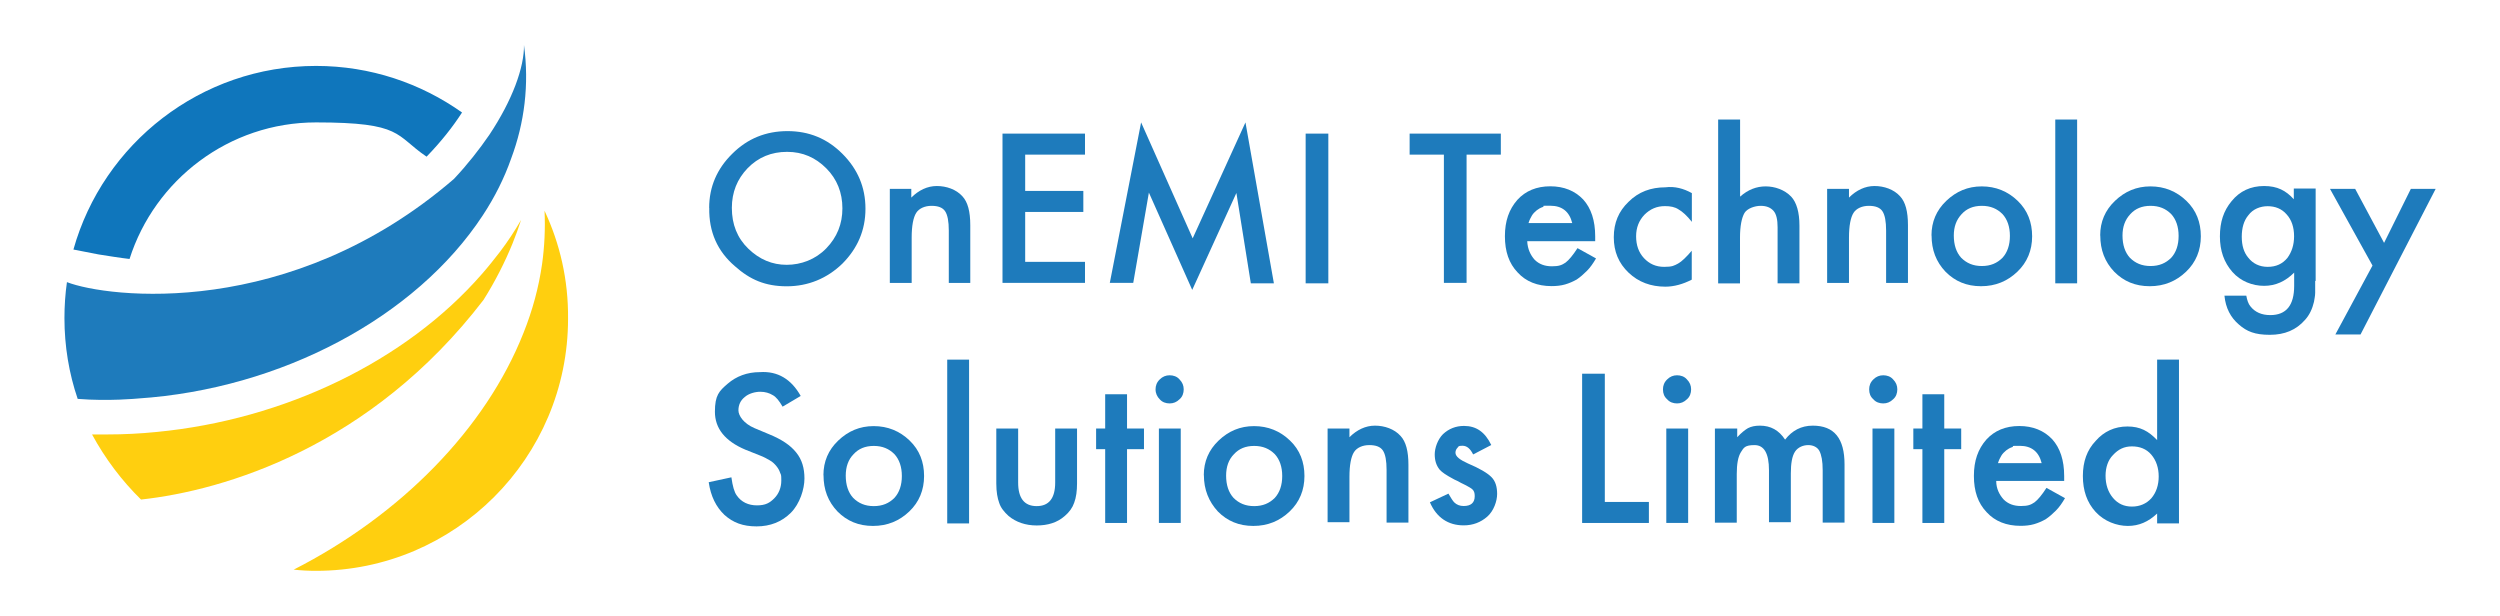 <?xml version="1.0" encoding="UTF-8"?>
<svg id="Layer_2" data-name="Layer 2" xmlns="http://www.w3.org/2000/svg" xmlns:xlink="http://www.w3.org/1999/xlink" viewBox="0 0 270 66.5">
  <defs>
    <style>
      .cls-1 {
        fill: none;
      }

      .cls-2 {
        fill: #1e7bbc;
      }

      .cls-3 {
        clip-path: url(#clippath);
      }

      .cls-4 {
        fill: #0f76bc;
      }

      .cls-5 {
        fill: #ffcf0f;
      }
    </style>
    <clipPath id="clippath">
      <rect class="cls-1" width="270" height="66.5"/>
    </clipPath>
  </defs>
  <g id="Layer_1-2" data-name="Layer 1">
    <g class="cls-3">
      <g>
        <path class="cls-4" d="M13.99,27.97c2.72-8.55,10.74-14.75,20.14-14.75s8.51,1.38,11.94,3.7c1.6-1.65,2.85-3.25,3.83-4.77-4.46-3.16-9.89-5.03-15.77-5.03-12.43,0-22.99,8.38-26.2,19.83l2.72.53c1.16.18,2.23.36,3.34.49h0Z"/>
        <path class="cls-2" d="M56.59,4.85c.04,2.41-1.25,5.97-3.74,9.71-1.07,1.56-2.36,3.21-3.83,4.77-17.73,15.28-37.42,12.83-41.79,11.14-.18,1.25-.27,2.58-.27,3.88,0,3.03.49,5.97,1.43,8.73,3.34.27,6.5-.04,6.5-.04,15.46-1.02,30.03-8.78,37.25-19.78,1.29-1.96,2.32-4.01,3.07-6.15,1.43-3.83,1.96-7.98,1.38-12.25h0Z"/>
        <path class="cls-5" d="M15.24,53.95c9-.98,24.82-5.7,36.98-21.56,1.29-2.05,2.32-4.1,3.12-6.06.36-.89.67-1.74.94-2.58-.67,1.16-1.43,2.32-2.27,3.43-.62.8-1.25,1.6-1.96,2.41-8.24,9.45-21.34,15.73-35.11,17.06-1.78.18-3.56.27-5.35.27h-1.65c1.43,2.63,3.21,4.99,5.3,7.04h0Z"/>
        <path class="cls-5" d="M58.81,22.76c.09,1.92,0,3.88-.27,5.79-.36,2.49-1.02,4.95-2,7.4-4.1,10.38-13.28,19.69-24.82,25.57.8.09,1.6.13,2.41.13,15.01,0,27.22-12.21,27.22-27.22.04-4.23-.89-8.15-2.54-11.67"/>
        <path class="cls-2" d="M76.59,22.45c0-2.27.85-4.23,2.49-5.84,1.65-1.65,3.65-2.45,5.97-2.45s4.28.8,5.93,2.45c1.65,1.65,2.49,3.61,2.49,5.93s-.85,4.28-2.49,5.93c-1.65,1.6-3.7,2.45-6.01,2.45s-3.97-.71-5.61-2.18c-1.87-1.6-2.81-3.7-2.76-6.28h0ZM79.04,22.45c0,1.78.58,3.25,1.78,4.41s2.58,1.74,4.14,1.74,3.12-.58,4.28-1.78,1.74-2.63,1.74-4.32-.58-3.16-1.74-4.32c-1.16-1.16-2.54-1.78-4.23-1.78s-3.12.58-4.28,1.78c-1.11,1.16-1.69,2.58-1.69,4.28h0Z"/>
        <path class="cls-2" d="M96.06,20.4h2.36v.94c.8-.8,1.74-1.25,2.76-1.25s2.09.36,2.76,1.11c.58.62.85,1.65.85,3.12v6.24h-2.32v-5.66c0-.98-.13-1.69-.4-2.09-.27-.4-.76-.58-1.47-.58s-1.34.27-1.65.76-.49,1.38-.49,2.67v4.9h-2.36v-10.16h-.04Z"/>
        <polygon class="cls-2" points="117.18 16.7 110.72 16.7 110.72 20.62 117 20.62 117 22.89 110.72 22.89 110.72 28.28 117.18 28.28 117.18 30.55 108.27 30.55 108.27 14.43 117.18 14.43 117.18 16.7"/>
        <polygon class="cls-2" points="119.85 30.6 123.24 13.22 128.81 25.74 134.51 13.22 137.58 30.6 135.09 30.6 133.53 20.84 128.76 31.31 124.08 20.8 122.39 30.55 119.85 30.55 119.85 30.6"/>
        <rect class="cls-2" x="141.01" y="14.43" width="2.45" height="16.17"/>
        <polygon class="cls-2" points="158.39 16.7 158.39 30.55 155.94 30.55 155.94 16.7 152.24 16.7 152.24 14.43 162.09 14.43 162.09 16.7 158.39 16.7"/>
        <path class="cls-2" d="M172.25,26.05h-7.31c.04.85.36,1.51.8,2,.49.49,1.11.71,1.87.71s1.07-.13,1.47-.4c.36-.27.8-.8,1.29-1.56l2,1.11c-.31.53-.62.98-.98,1.34-.36.36-.71.67-1.11.94-.4.22-.8.4-1.25.53-.45.13-.94.18-1.47.18-1.51,0-2.76-.49-3.65-1.47-.94-.98-1.38-2.27-1.38-3.92s.45-2.9,1.34-3.92c.89-.98,2.09-1.47,3.56-1.47s2.67.49,3.56,1.43c.85.94,1.29,2.27,1.29,3.97v.53h-.04ZM169.8,24.09c-.31-1.25-1.11-1.87-2.36-1.87s-.53,0-.8.13c-.27.09-.49.22-.67.36-.22.18-.4.36-.53.58-.13.22-.27.49-.36.8h4.72,0Z"/>
        <path class="cls-2" d="M182.72,20.84v3.12c-.53-.67-1.02-1.11-1.43-1.34-.4-.27-.89-.36-1.47-.36-.89,0-1.6.31-2.23.94-.58.62-.89,1.38-.89,2.32s.27,1.74.85,2.36,1.29.94,2.18.94,1.07-.13,1.51-.36c.4-.22.89-.71,1.47-1.38v3.12c-.94.49-1.92.76-2.85.76-1.56,0-2.9-.49-3.97-1.51s-1.6-2.27-1.6-3.83.53-2.81,1.6-3.83c1.07-1.07,2.41-1.56,3.97-1.56,1.02-.13,1.96.13,2.85.62h0Z"/>
        <path class="cls-2" d="M185.57,12.91h2.36v8.33c.85-.76,1.78-1.11,2.76-1.11s2.05.36,2.76,1.11c.58.62.89,1.69.89,3.12v6.24h-2.36v-6.06c0-.8-.13-1.43-.45-1.78s-.76-.53-1.38-.53-1.43.27-1.74.76c-.31.53-.49,1.43-.49,2.67v4.95h-2.36V12.91h0Z"/>
        <path class="cls-2" d="M197.33,20.4h2.36v.94c.8-.8,1.74-1.25,2.76-1.25s2.09.36,2.76,1.11c.58.62.85,1.65.85,3.12v6.24h-2.36v-5.66c0-.98-.13-1.69-.4-2.09-.27-.4-.76-.58-1.47-.58s-1.34.27-1.65.76-.49,1.38-.49,2.67v4.9h-2.36v-10.16h0Z"/>
        <path class="cls-2" d="M208.6,25.43c0-1.47.53-2.72,1.6-3.74s2.32-1.56,3.83-1.56,2.81.53,3.88,1.56,1.56,2.32,1.56,3.83-.53,2.81-1.6,3.83c-1.07,1.02-2.36,1.56-3.92,1.56s-2.81-.53-3.83-1.56c-1.02-1.07-1.51-2.36-1.51-3.92h0ZM211.01,25.43c0,1.02.27,1.83.8,2.41.58.58,1.29.89,2.23.89s1.65-.31,2.23-.89c.53-.58.8-1.38.8-2.36s-.27-1.78-.8-2.36c-.58-.58-1.29-.89-2.23-.89s-1.65.31-2.18.89c-.58.62-.85,1.38-.85,2.32h0Z"/>
        <rect class="cls-2" x="221.97" y="12.91" width="2.36" height="17.69"/>
        <path class="cls-2" d="M226.82,25.43c0-1.47.53-2.72,1.6-3.74,1.07-1.02,2.32-1.56,3.83-1.56s2.81.53,3.88,1.56,1.56,2.32,1.56,3.83-.53,2.81-1.6,3.83c-1.07,1.02-2.36,1.56-3.92,1.56s-2.81-.53-3.83-1.56c-1.02-1.07-1.51-2.36-1.51-3.92h0ZM229.23,25.43c0,1.02.27,1.83.8,2.41.58.58,1.29.89,2.23.89s1.65-.31,2.23-.89c.53-.58.8-1.38.8-2.36s-.27-1.78-.8-2.36c-.58-.58-1.29-.89-2.23-.89s-1.65.31-2.18.89c-.58.62-.85,1.38-.85,2.32h0Z"/>
        <path class="cls-2" d="M250.04,30.33v1.29c0,.36-.09.67-.13.98-.18.76-.49,1.43-.98,1.96-.94,1.07-2.18,1.6-3.79,1.6s-2.49-.36-3.34-1.11c-.89-.76-1.43-1.78-1.56-3.12h2.36c.09.49.22.89.45,1.16.49.62,1.2.94,2.14.94,1.74,0,2.58-1.07,2.58-3.16v-1.43c-.94.94-2,1.43-3.25,1.43s-2.54-.49-3.43-1.51-1.34-2.27-1.34-3.83.4-2.76,1.25-3.79c.89-1.11,2.09-1.65,3.52-1.65s2.36.49,3.21,1.43v-1.16h2.36v9.98h-.04ZM247.76,25.52c0-.98-.27-1.78-.8-2.36-.53-.62-1.25-.89-2.05-.89s-1.6.31-2.09.98c-.49.58-.71,1.38-.71,2.32s.22,1.69.71,2.27c.49.62,1.2.98,2.09.98s1.6-.31,2.14-.98c.45-.62.71-1.38.71-2.32h0Z"/>
        <polygon class="cls-2" points="256.23 28.68 251.64 20.4 254.36 20.4 257.48 26.23 260.37 20.4 263.05 20.4 254.94 36.12 252.22 36.12 256.23 28.68"/>
        <path class="cls-2" d="M86.48,42.76l-1.96,1.16c-.36-.62-.71-1.07-1.07-1.25-.36-.22-.8-.36-1.34-.36s-1.25.18-1.69.58c-.45.36-.67.85-.67,1.43s.58,1.43,1.74,1.92l1.6.67c1.29.53,2.27,1.16,2.9,1.96.62.76.89,1.69.89,2.81s-.49,2.72-1.47,3.7-2.23,1.47-3.7,1.47-2.54-.4-3.48-1.25c-.89-.85-1.47-2-1.69-3.52l2.45-.53c.13.94.31,1.6.58,1.96.49.71,1.25,1.07,2.18,1.07s1.38-.27,1.87-.76.76-1.16.76-1.92-.04-.58-.13-.85c-.09-.27-.22-.49-.4-.71s-.4-.45-.71-.62c-.31-.18-.62-.36-1.07-.53l-1.56-.62c-2.23-.94-3.3-2.32-3.3-4.1s.45-2.23,1.38-3.03,2.09-1.25,3.48-1.25c1.92-.13,3.39.76,4.41,2.58h0Z"/>
        <path class="cls-2" d="M88.93,51.32c0-1.47.53-2.72,1.6-3.74,1.07-1.02,2.32-1.56,3.83-1.56s2.81.53,3.88,1.56,1.56,2.32,1.56,3.83-.53,2.81-1.6,3.83-2.36,1.56-3.92,1.56-2.81-.53-3.83-1.56c-1.02-1.07-1.51-2.36-1.51-3.92h0ZM91.34,51.36c0,1.02.27,1.83.8,2.41.58.58,1.29.89,2.23.89s1.65-.31,2.23-.89c.53-.58.8-1.38.8-2.36s-.27-1.78-.8-2.36c-.58-.58-1.29-.89-2.23-.89s-1.65.31-2.18.89c-.58.58-.85,1.38-.85,2.32h0Z"/>
        <rect class="cls-2" x="102.3" y="38.84" width="2.36" height="17.69"/>
        <path class="cls-2" d="M109.96,46.28v5.84c0,1.69.67,2.54,2,2.54s2-.85,2-2.54v-5.84h2.36v5.93c0,.8-.09,1.51-.31,2.09-.18.53-.53,1.02-1.02,1.43-.8.71-1.83,1.02-3.03,1.02s-2.23-.36-3.03-1.02c-.49-.45-.85-.89-1.02-1.43-.18-.49-.31-1.16-.31-2.09v-5.93h2.36Z"/>
        <polygon class="cls-2" points="121.72 48.51 121.72 56.48 119.36 56.48 119.36 48.51 118.38 48.51 118.38 46.28 119.36 46.28 119.36 42.58 121.72 42.58 121.72 46.28 123.55 46.28 123.55 48.51 121.72 48.51"/>
        <path class="cls-2" d="M124.8,42.05c0-.4.13-.76.45-1.07.31-.31.67-.45,1.07-.45s.8.13,1.07.45c.31.31.45.67.45,1.07s-.13.8-.45,1.07c-.31.31-.67.45-1.07.45s-.8-.13-1.07-.45c-.27-.27-.45-.62-.45-1.07h0ZM127.52,56.48h-2.36v-10.2h2.36v10.2Z"/>
        <path class="cls-2" d="M130.01,51.32c0-1.47.53-2.72,1.6-3.74,1.07-1.02,2.32-1.56,3.83-1.56s2.81.53,3.88,1.56c1.07,1.02,1.56,2.32,1.56,3.83s-.53,2.81-1.6,3.83-2.36,1.56-3.92,1.56-2.81-.53-3.83-1.56c-.98-1.07-1.51-2.36-1.51-3.92h0ZM132.42,51.36c0,1.02.27,1.83.8,2.41.58.58,1.29.89,2.23.89s1.65-.31,2.23-.89c.53-.58.8-1.38.8-2.36s-.27-1.78-.8-2.36c-.58-.58-1.29-.89-2.23-.89s-1.65.31-2.18.89c-.58.58-.85,1.38-.85,2.32h0Z"/>
        <path class="cls-2" d="M143.38,46.28h2.36v.94c.8-.8,1.74-1.25,2.76-1.25s2.09.36,2.76,1.11c.58.62.85,1.65.85,3.12v6.24h-2.36v-5.7c0-.98-.13-1.69-.4-2.09s-.76-.58-1.47-.58-1.34.27-1.65.76c-.31.49-.49,1.38-.49,2.67v4.9h-2.36v-10.11h0Z"/>
        <path class="cls-2" d="M161.06,48.06l-1.96,1.02c-.31-.62-.67-.94-1.16-.94s-.4.09-.53.22c-.13.13-.22.31-.22.53,0,.4.45.76,1.34,1.16,1.25.53,2.09,1.02,2.54,1.47s.62,1.07.62,1.83-.36,1.83-1.07,2.45-1.56.94-2.54.94c-1.69,0-2.94-.85-3.65-2.49l2-.94c.27.49.49.8.62.94.27.27.62.4,1.02.4.8,0,1.2-.36,1.2-1.07s-.31-.8-.94-1.16c-.22-.13-.49-.22-.71-.36s-.49-.22-.71-.36c-.67-.36-1.16-.67-1.43-.98-.36-.45-.53-.98-.53-1.65s.31-1.6.89-2.18c.62-.58,1.38-.89,2.27-.89,1.34,0,2.27.67,2.94,2.05h0Z"/>
        <polygon class="cls-2" points="173.32 40.36 173.32 54.21 178.08 54.21 178.08 56.48 170.87 56.48 170.87 40.36 173.32 40.36"/>
        <path class="cls-2" d="M179.6,42.05c0-.4.13-.76.45-1.07.31-.31.67-.45,1.07-.45s.8.13,1.07.45c.31.31.45.67.45,1.07s-.13.8-.45,1.07c-.31.31-.67.45-1.07.45s-.8-.13-1.07-.45c-.31-.27-.45-.62-.45-1.07h0ZM182.32,56.48h-2.36v-10.2h2.36v10.2Z"/>
        <path class="cls-2" d="M185.26,46.28h2.36v.94c.45-.49.85-.8,1.16-.98.36-.18.76-.27,1.29-.27,1.16,0,2.05.49,2.72,1.51.76-.98,1.74-1.51,2.99-1.51,2.32,0,3.43,1.38,3.43,4.19v6.28h-2.36v-5.66c0-.98-.13-1.65-.36-2.09-.22-.4-.67-.62-1.2-.62s-1.11.22-1.43.71-.45,1.29-.45,2.36v5.26h-2.36v-5.61c0-1.83-.53-2.72-1.56-2.72s-1.16.27-1.47.76c-.31.49-.45,1.29-.45,2.36v5.26h-2.36v-10.16h.04Z"/>
        <path class="cls-2" d="M201.87,42.05c0-.4.13-.76.45-1.07.31-.31.67-.45,1.07-.45s.8.13,1.07.45c.31.31.45.67.45,1.07s-.13.8-.45,1.07c-.31.31-.67.45-1.07.45s-.8-.13-1.07-.45c-.31-.27-.45-.62-.45-1.07h0ZM204.59,56.48h-2.36v-10.2h2.36v10.2Z"/>
        <polygon class="cls-2" points="209.98 48.51 209.98 56.48 207.62 56.48 207.62 48.51 206.64 48.51 206.64 46.28 207.62 46.28 207.62 42.58 209.98 42.58 209.98 46.28 211.81 46.28 211.81 48.51 209.98 48.51"/>
        <path class="cls-2" d="M222.9,51.94h-7.31c0,.85.36,1.51.8,2,.49.49,1.11.71,1.87.71s1.07-.13,1.47-.4c.36-.27.8-.8,1.29-1.56l2,1.11c-.31.53-.62.98-.98,1.34s-.71.67-1.11.94c-.4.22-.8.4-1.25.53s-.94.18-1.47.18c-1.51,0-2.76-.49-3.65-1.47-.94-.98-1.38-2.27-1.38-3.92s.45-2.9,1.34-3.92c.89-.98,2.09-1.47,3.56-1.47s2.67.49,3.56,1.43c.85.94,1.29,2.27,1.29,3.97v.53h-.04ZM220.5,50.02c-.31-1.25-1.11-1.87-2.36-1.87s-.53.04-.8.13-.49.22-.67.36c-.22.18-.4.36-.53.58s-.27.49-.36.8h4.72Z"/>
        <path class="cls-2" d="M232.97,38.84h2.36v17.69h-2.36v-1.07c-.94.89-1.96,1.34-3.16,1.34s-2.54-.49-3.48-1.51c-.94-1.02-1.38-2.32-1.38-3.88s.45-2.81,1.38-3.79c.89-1.02,2.05-1.56,3.43-1.56s2.27.49,3.21,1.47v-8.69h0ZM227.4,51.36c0,.98.27,1.78.8,2.41s1.2.94,2.05.94,1.56-.31,2.09-.89c.53-.62.8-1.43.8-2.36s-.27-1.74-.8-2.36c-.53-.62-1.25-.89-2.09-.89s-1.47.31-2.05.94c-.53.53-.8,1.34-.8,2.23"/>
      </g>
    </g>
  </g>
</svg>